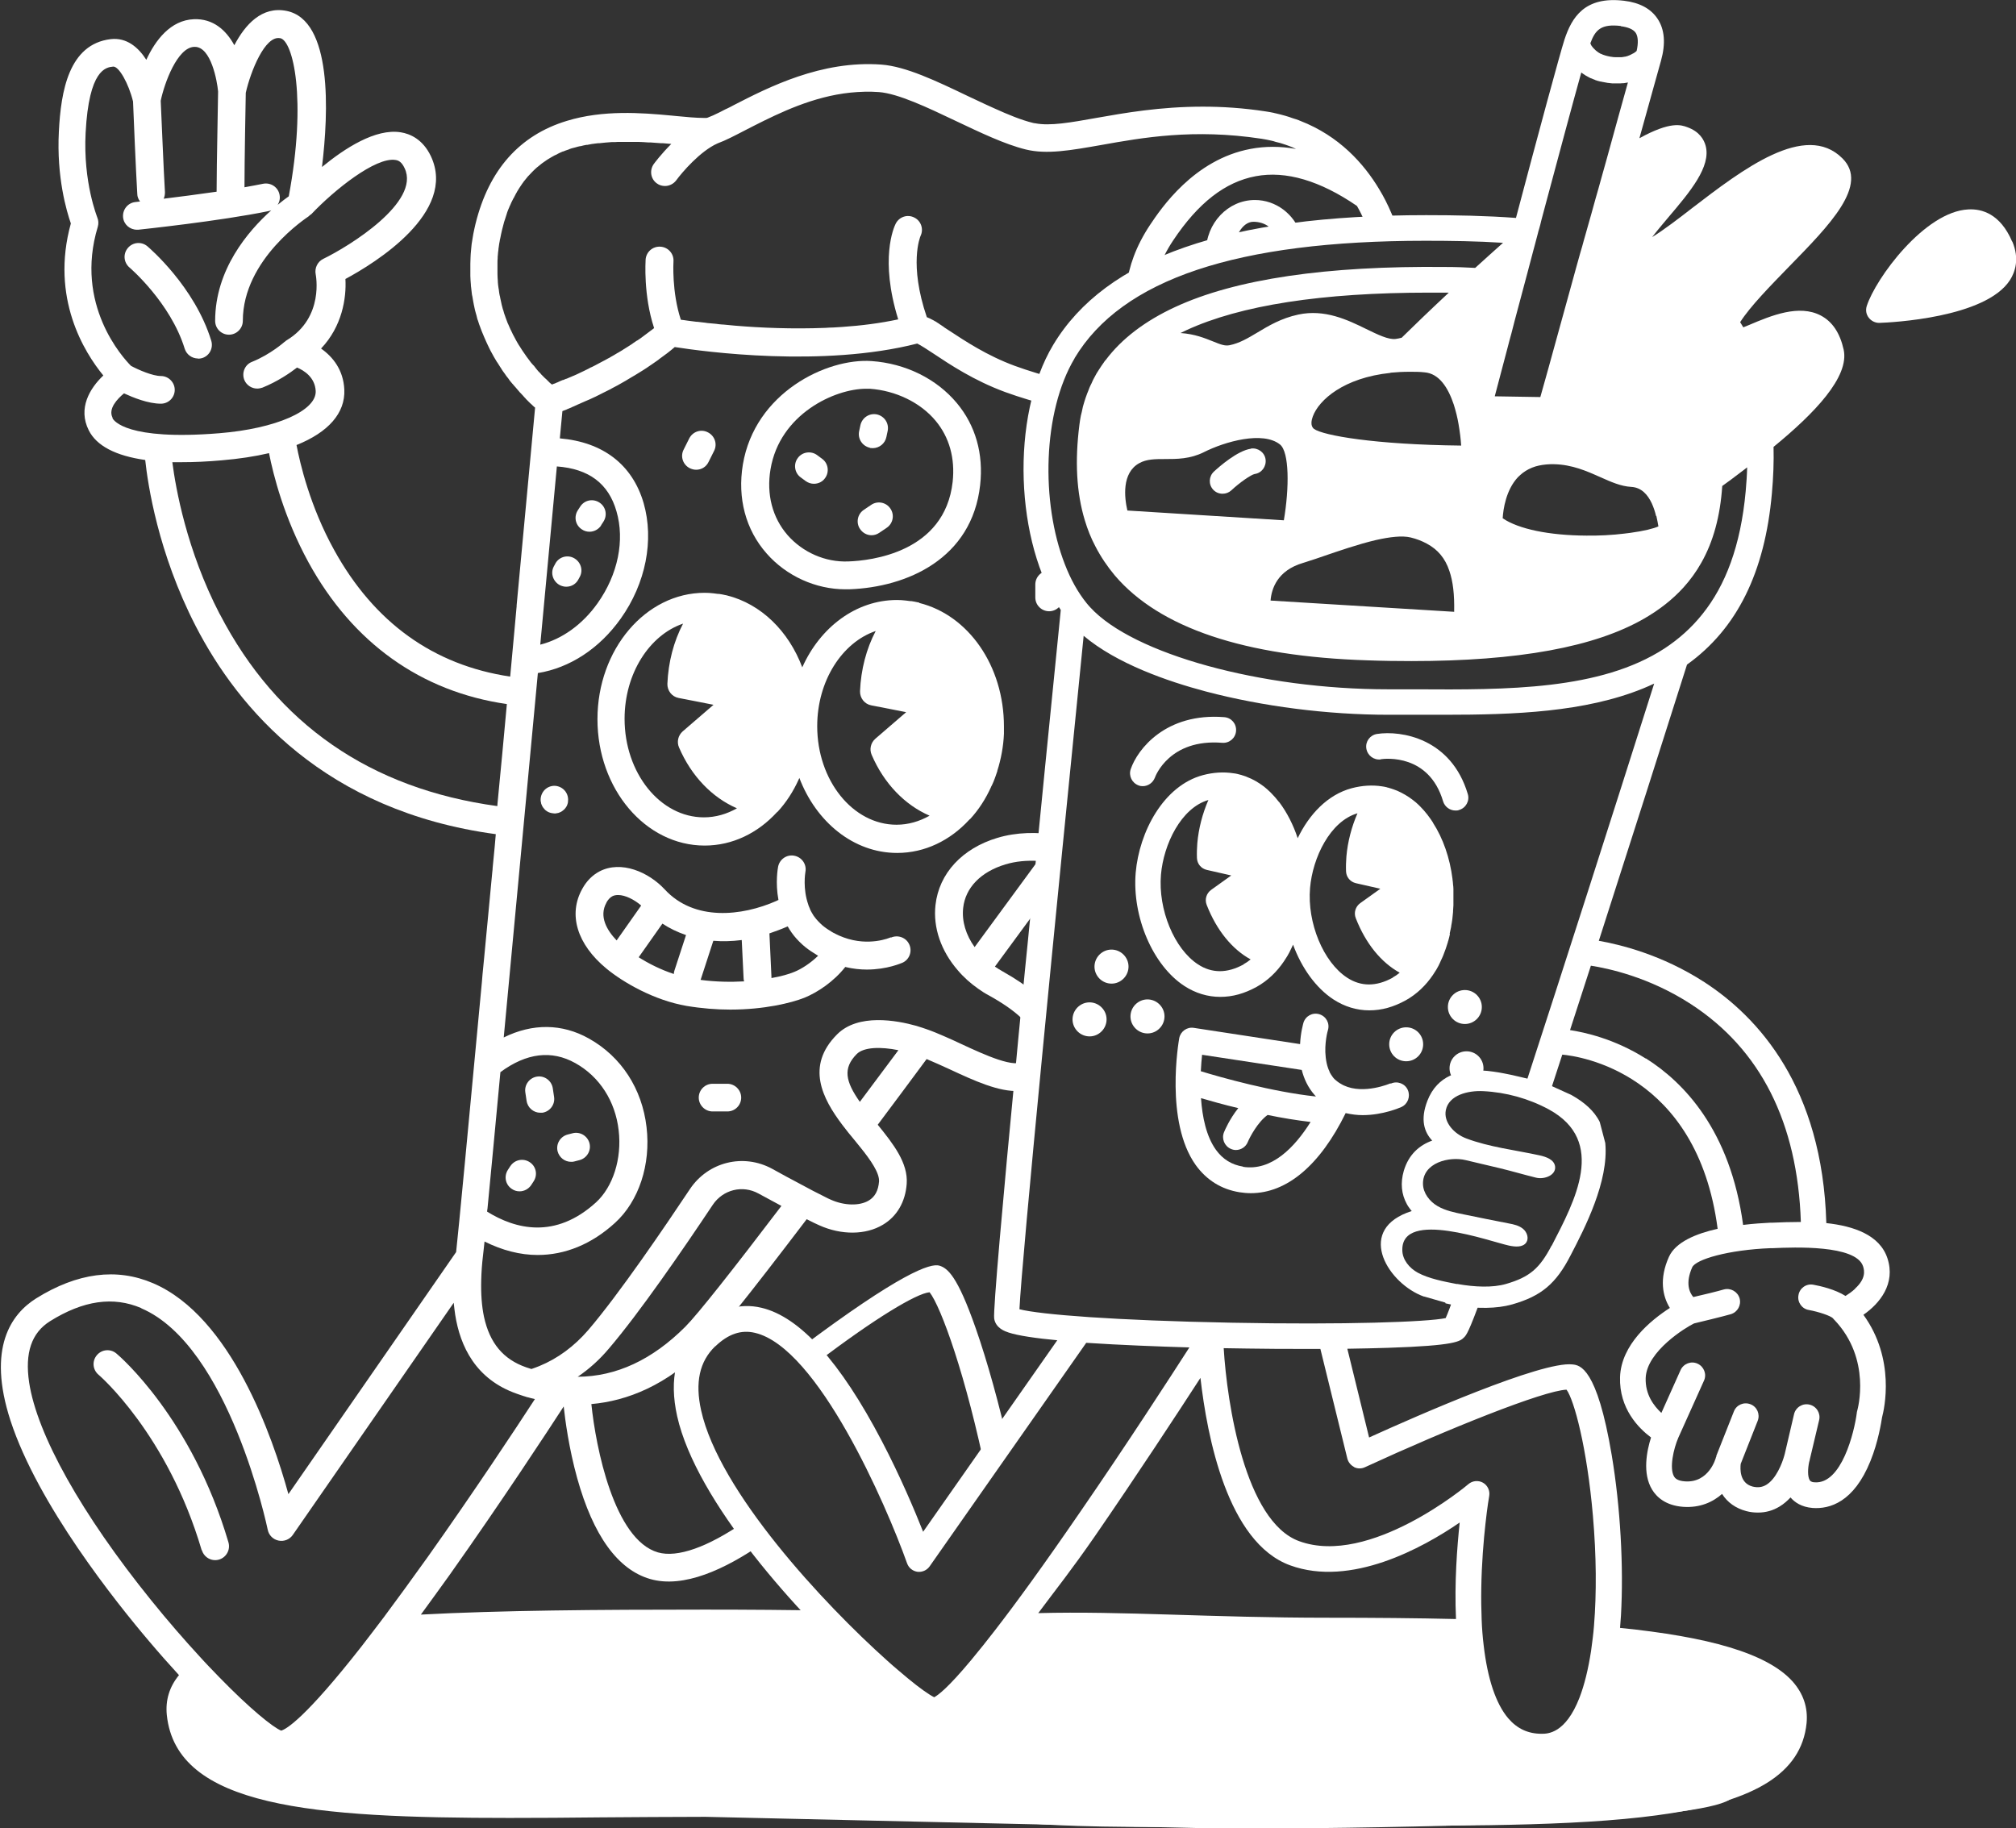 <?xml version="1.0" encoding="UTF-8"?>
<svg id="Layer_2" data-name="Layer 2" xmlns="http://www.w3.org/2000/svg" viewBox="0 0 109.26 99.08">
  <rect x="0" y="0" width="109.26" height="99.08" fill="#333333" stroke="none"/>
  <defs>
    <style>
      .cls-1 {
        fill: #fff;
        stroke-width: 0px;
      }
    </style>
  </defs>
  <g id="Layer_2-2" data-name="Layer 2">
    <g>
      <g>
        <path class="cls-1" d="m10.94,84.02c.1.33.4.54.72.54.07,0,.14-.01.21-.03.4-.12.63-.54.51-.94-1.98-6.72-5.9-10.09-6.07-10.23-.32-.27-.79-.23-1.06.09-.27.32-.23.79.09,1.06.04.03,3.74,3.22,5.59,9.51Z"/>
        <path class="cls-1" d="m7.66,70.91c4.76,2.04,6.83,11.9,6.85,12,.06.3.29.53.59.59.29.06.6-.06.77-.31l8.72-12.58c.02.22.05.43.08.65.27,1.71,1.11,3.5,3.34,4.28.1.04.21.07.32.11.04.01.08.03.13.04.04.01.08.03.12.04,0,0,.01,0,.02,0,.13.04.26.07.39.1-1,1.54-3.32,5.05-5.81,8.56-.88,1.23-1.66,2.3-2.36,3.24-.21.28-.41.54-.6.79-.22.29-.43.56-.63.82-3.04,3.88-4.07,4.48-4.35,4.56-.43-.17-1.69-1.18-3.37-2.91-.18-.18-.35-.37-.54-.56-.17-.18-.35-.37-.52-.56-.81-.88-1.7-1.9-2.62-3.04-3.77-4.67-6.18-8.97-6.61-11.8-.24-1.61.13-2.69,1.13-3.32,1.81-1.13,3.43-1.36,4.95-.71ZM30.18,25.28c1.74.13,2.8.93,3.23,2.43.46,1.57.08,3.43-1.02,4.98-.82,1.16-1.93,1.95-3.11,2.25.36-3.88.68-7.29.9-9.66Zm-3.06,32.83c1.41-1.04,2.77-1.21,4.06-.49,1.31.73,2.17,2.06,2.35,3.65.18,1.53-.31,3.06-1.23,3.9-2.21,2.01-4.37,1.45-5.9.5,0-.05.01-.11.02-.16.17-1.79.42-4.37.7-7.4ZM15.19,2.07c.69.14,1.45,3.28.46,8.57-.15.11-.36.26-.6.46.1-.16.14-.35.1-.55-.08-.41-.48-.67-.89-.59-.31.06-.66.13-1.01.19,0-1.42.06-4.6.07-5.12.26-1.15,1.04-3.12,1.86-2.96Zm-4.66.47s.02,0,.03,0c.88,0,1.21,1.86,1.26,2.42,0,.41-.08,3.98-.08,5.35,0,.03,0,.05,0,.08-1.03.15-2.06.28-2.87.38.05-.11.07-.23.07-.35-.07-1.1-.2-4.37-.23-4.96.2-.96.9-2.88,1.81-2.92Zm-4.43,20.1c-.25-.49.26-1.02.62-1.32.5.23,1.31.56,2,.56.42,0,.75-.34.75-.75s-.34-.75-.75-.75c-.44,0-1.19-.32-1.62-.55-.43-.43-3.08-3.32-1.8-7.54.05-.17.04-.35-.03-.51,0-.02-.77-1.89-.63-4.58.18-3.44,1.1-3.55,1.49-3.59.31-.03.84.91,1.08,1.89.02.56.16,3.87.23,5.01,0,.15.06.29.15.41-.15.02-.24.03-.25.03-.41.04-.71.41-.67.83.04.39.37.67.75.67.03,0,.05,0,.08,0,.18-.02,4.44-.47,7.06-1.01.05-.01.1-.03.14-.04-1.26,1.13-3.04,3.21-3.04,5.99,0,.42.34.75.75.75s.75-.34.75-.75c0-3.36,3.51-5.62,3.56-5.66,0,0,.01-.01.02-.02.03-.02.05-.04.07-.06.01-.01.03-.02.04-.03,0,0,.01,0,.02-.01,1.25-1.32,3.49-3.11,4.56-2.94.16.02.34.1.5.45.87,1.83-2.99,4.22-4.41,4.91-.31.15-.48.5-.41.84,0,.02.48,2.33-1.57,3.57-.04.02-.07.05-.1.08,0,0,0,0-.01,0,0,0-.77.69-1.77,1.09-.39.15-.57.59-.42.98.12.29.4.47.7.47.09,0,.19-.02.28-.05.82-.33,1.49-.79,1.88-1.09.38.16.97.53,1.01,1.27.05,1.07-2.15,2.04-5.22,2.29-5.03.41-5.73-.69-5.79-.81Zm5.81,10.65c-1.8-3.48-2.39-6.84-2.57-8.24.17,0,.34,0,.52,0,.66,0,1.37-.03,2.15-.1.95-.08,1.8-.21,2.57-.39.23,1.17.81,3.49,2.14,5.92,2.39,4.36,6.1,7.01,10.75,7.68-.16,1.76-.33,3.58-.51,5.42,0,.04,0,.07-.01.11-6.88-.94-11.94-4.44-15.04-10.41Zm25.23,38.62c-1.79,1.79-3.74,2.7-5.83,2.71.62-.42,1.19-.93,1.7-1.54,1.64-1.92,3.96-5.29,5.62-7.78.55-.82,1.61-1.09,2.48-.61.46.25.87.47,1.24.67-2.6,3.42-4.54,5.88-5.21,6.55Zm9.46-12.19c-.78-1.11-.93-1.82-.17-2.59.39-.39,1.32-.4,2.26-.21-.71.95-1.41,1.89-2.09,2.8Zm6.22-8.39c-.47-.65-.7-1.4-.62-2.12.12-1.1.96-1.96,2.29-2.36.56-.17,1.15-.22,1.76-.19-1.12,1.53-2.27,3.1-3.42,4.66Zm4.46-6.08c-1.08-.16-2.18-.15-3.22.16-1.91.57-3.17,1.93-3.36,3.64-.14,1.24.31,2.5,1.2,3.53.32.38.7.72,1.13,1.02.18.13.37.25.58.36,1.87,1.04,2.35,1.82,2.42,2.3l.08-2.41c-.47-.4-1.06-.8-1.77-1.2-.15-.08-.28-.17-.42-.26,1.15-1.56,2.3-3.13,3.43-4.67l-.07-2.47Zm-2.57,33.33c-.55-2.45-1.2-4.79-1.83-6.59-1-2.86-1.53-3.25-1.96-3.39-.49-.16-2.15.42-7.55,4.47l.95.74c3.09-2.35,5.35-3.71,6.06-3.77.61.77,1.98,4.51,3.1,10.01l1.22-1.46Zm-.02,9.85c.02.26.03.51.04.75.08,2.24-.09,4-.53,5.09-.44,1.1-1.01,1.21-1.4,1.2-1.45-.03-2.64-.58-3.63-1.67-1.14-1.25-1.75-2.59-2.23-4.5-.06-.25-.67.08-.72-.17-.05-.25-.83-.73-.87-.98l-.38-.86c-2.13-.03-4.39-.05-6.77-.05-5.85,0-11.05.04-15.39.27.48-.66,1-1.37,1.55-2.14,2.8-3.95,5.4-7.92,6.19-9.14.08.73.28,2.26.73,3.88.87,3.12,2.2,4.96,3.95,5.47,1.82.53,4.09-.54,6.07-1.91l-.96-1.18c-1.99,1.37-3.63,1.95-4.68,1.65-2.38-.69-3.37-5.7-3.61-8.04,1.93-.17,4.07-1,6.17-3.11.09-.09.2-.21.32-.35l1.35-1.62c.99-1.23,2.3-2.93,3.83-4.94.29.15.52.26.68.33,1.2.54,2.52.53,3.45-.03.76-.45,1.22-1.24,1.29-2.22.08-1.12-.71-2.14-1.57-3.2.86-1.15,1.75-2.34,2.65-3.56.41.17.84.37,1.26.56,1.31.61,2.66,1.23,3.75,1.17l.28-1.65c-.44.48-2.15-.31-3.4-.89-.32-.15-.64-.3-.97-.44-.3-.13-.61-.26-.9-.36-.11-.04-.32-.11-.58-.19-1.07-.3-3.15-.68-4.29.46-1.72,1.72-.8,3.48.29,4.92.21.28.43.55.64.8.11.14.23.28.34.42.54.67,1.03,1.37,1,1.84-.04.49-.22.83-.56,1.03-.5.3-1.33.28-2.06-.05-.1-.04-.22-.1-.37-.18-.33-.16-.79-.4-1.36-.71-.42-.22-.9-.48-1.44-.78-1.56-.85-3.47-.38-4.46,1.1-1.34,2.01-3.83,5.68-5.51,7.64-.76.88-1.65,1.54-2.65,1.95-.14.06-.29.11-.43.16-.09-.03-.19-.06-.28-.09-1.24-.43-1.98-1.31-2.29-2.74-.12-.57-.17-1.23-.15-1.99.01-.42.04-.87.1-1.36.02-.14.04-.39.08-.73.96.48,1.93.73,2.88.73,1.48,0,2.92-.58,4.19-1.74,1.29-1.17,1.95-3.16,1.71-5.19-.24-2.08-1.37-3.82-3.12-4.8-1.46-.82-3.06-.83-4.62-.06.57-6.02,1.25-13.38,1.85-19.75,1.73-.28,3.34-1.33,4.49-2.95,1.36-1.91,1.82-4.26,1.24-6.27-.61-2.08-2.2-3.3-4.54-3.5.06-.64.11-1.15.14-1.48,0,0,.02,0,.03-.01.05-.02.1-.04.16-.06.02,0,.03-.01.04-.02.07-.03.14-.06.22-.09.02,0,.04-.02.06-.03.08-.03.16-.07.25-.11.01,0,.03-.01.04-.02.08-.03.16-.07.25-.11.02-.01.05-.02.07-.03.1-.04.19-.09.3-.13.02-.01.05-.02.07-.03.1-.05.2-.09.3-.14.01,0,.03-.01.04-.02.11-.05.22-.11.34-.17.03-.01.05-.03.08-.04.12-.06.24-.12.36-.18.02,0,.03-.02.05-.03.11-.06.22-.12.34-.18.02-.01.05-.03.07-.04.12-.07.25-.14.37-.21.03-.02.05-.03.08-.05.12-.07.25-.15.37-.22,0,0,.02,0,.02-.01.13-.08.26-.16.39-.24.03-.02.06-.04.08-.05.13-.08.26-.17.39-.26.02-.01.04-.03.06-.04.12-.08.24-.17.36-.25.02-.02.04-.03.06-.05.13-.09.25-.19.38-.28.03-.02.05-.04.08-.06.13-.1.25-.2.38-.31,1.59.25,8.02,1.12,13.14-.19.19.09.57.34.89.55.87.58,2.19,1.46,3.88,2.08.79.29,1.63.53,2.52.78l.41-1.45c-.86-.24-1.67-.48-2.41-.75-1.52-.56-2.7-1.35-3.57-1.92-.08-.05-.16-.1-.23-.15-.02-.01-.04-.02-.05-.04-.07-.05-.15-.1-.21-.14-.02,0-.03-.02-.04-.03-.07-.04-.14-.09-.2-.13,0,0,0,0-.01,0-.06-.04-.12-.07-.18-.1-.01,0-.02-.01-.04-.02-.06-.03-.11-.06-.17-.08-.01,0-.02-.01-.04-.02-.01,0-.02,0-.03-.01-.98-2.88-.36-4.35-.34-4.4.18-.37.03-.82-.34-1-.37-.19-.82-.04-1.01.34-.1.2-.87,1.92.14,5.18-.98.21-2.01.34-3.04.41-.16.01-.32.02-.48.03,0,0,0,0,0,0-.14,0-.28.01-.43.02-1.77.07-3.49,0-4.9-.12-.22-.02-.43-.04-.63-.06,0,0,0,0-.01,0-.01,0-.02,0-.03,0-.12-.01-.24-.02-.36-.04-.11-.01-.22-.02-.33-.03-.09,0-.17-.02-.25-.03-.15-.02-.3-.03-.43-.05-.02,0-.03,0-.05,0-.17-.02-.33-.04-.47-.06-.14-.02-.26-.04-.37-.05h0c-.5-1.51-.4-3.14-.4-3.16.03-.41-.28-.77-.7-.8-.42-.03-.78.28-.81.7,0,.08-.13,1.92.46,3.71-.02.02-.04.04-.06.05-.03.02-.05.04-.08.06-.05.04-.11.08-.16.12-.03.02-.05.04-.08.06-.06.05-.13.1-.2.15-.01.01-.03.02-.04.03-.08.06-.16.12-.24.17-.02.02-.04.03-.07.04-.06.04-.12.08-.18.12-.03.02-.06.04-.08.06-.06.04-.11.07-.17.11-.03.02-.05.03-.08.05-.06.04-.13.08-.19.12-.02.01-.04.02-.06.04-.08.05-.16.1-.25.15-.01,0-.03.02-.04.02-.07.04-.14.08-.2.12-.02.01-.05.03-.07.04-.06.03-.12.07-.17.1-.03.01-.05.03-.08.04-.06.03-.12.07-.18.1-.02.01-.04.02-.06.03-.16.09-.32.17-.47.25-.02.01-.04.02-.06.03-.06.03-.11.06-.17.08-.02.01-.05.02-.07.04-.05.03-.11.05-.16.08-.02,0-.04.02-.06.03-.07.03-.14.07-.21.1,0,0,0,0,0,0-.07.03-.14.07-.21.1-.01,0-.03.01-.04.02-.05.02-.11.05-.16.07-.02,0-.04.02-.05.02-.05.02-.1.04-.14.06-.02,0-.03.02-.05.02-.05.02-.11.05-.16.07,0,0-.01,0-.02,0-.06.03-.12.05-.17.07,0,0-.01,0-.02,0-.05.02-.09.04-.14.06-.01,0-.03.01-.04.02-.04.02-.08.03-.11.05-.01,0-.02,0-.03.01-.04.02-.08.03-.11.05,0,0-.01,0-.02,0-.04.02-.08.03-.12.05,0,0,0,0-.01,0-.02-.02-.04-.03-.06-.05-.02-.01-.03-.03-.05-.04-.02-.02-.04-.04-.06-.06-.02-.02-.04-.04-.06-.06-.02-.02-.04-.04-.06-.06-.02-.02-.05-.05-.08-.07-.02-.02-.04-.04-.06-.06-.04-.04-.09-.09-.14-.14-.01-.01-.03-.03-.04-.05-.03-.04-.07-.07-.11-.11-.02-.02-.04-.04-.06-.07-.03-.03-.06-.07-.09-.11-.02-.02-.04-.05-.06-.08-.03-.04-.06-.08-.1-.11-.02-.03-.04-.05-.07-.08-.03-.04-.07-.08-.1-.13-.02-.03-.04-.05-.06-.08-.04-.05-.08-.11-.12-.16-.01-.02-.03-.04-.04-.06-.05-.08-.11-.15-.16-.23-.01-.02-.03-.04-.04-.06-.04-.06-.08-.13-.12-.19-.02-.03-.04-.06-.06-.09-.03-.06-.07-.11-.1-.17-.02-.03-.04-.07-.06-.11-.03-.06-.06-.12-.09-.17-.02-.04-.04-.07-.06-.11-.03-.06-.06-.13-.09-.19-.02-.03-.03-.07-.05-.1-.04-.08-.07-.16-.11-.25,0-.02-.02-.04-.03-.06-.04-.1-.08-.21-.12-.32-.01-.03-.02-.06-.03-.09-.03-.08-.06-.16-.08-.25-.01-.04-.02-.08-.04-.12-.02-.07-.04-.15-.06-.23-.01-.05-.02-.09-.03-.14-.02-.08-.03-.15-.05-.23,0-.05-.02-.09-.03-.14-.02-.08-.03-.17-.04-.25,0-.04-.01-.08-.02-.13-.02-.11-.03-.23-.04-.34,0-.02,0-.03,0-.05-.01-.13-.02-.27-.02-.4,0-.04,0-.08,0-.12,0-.1,0-.19,0-.29,0-.05,0-.1,0-.16,0-.09,0-.18.01-.27,0-.06,0-.11.01-.17,0-.09.02-.19.03-.28,0-.06.01-.11.02-.17.01-.1.03-.21.05-.31,0-.05.02-.1.03-.15.03-.15.06-.31.1-.47.04-.14.07-.28.11-.42.01-.04.03-.08.04-.12.03-.09.06-.19.09-.28.01-.04.03-.09.04-.13.03-.09.07-.18.11-.27.01-.03.02-.06.04-.09.05-.12.1-.23.16-.34,0-.02.02-.04.03-.05.05-.09.09-.18.14-.27.02-.03.04-.06.05-.09.04-.07.09-.14.13-.21.02-.03.04-.06.06-.09.05-.08.11-.16.16-.23,0-.01.02-.03.03-.04.07-.09.14-.17.21-.26.02-.02.03-.03.05-.05.06-.06.11-.12.17-.18.02-.02.04-.04.07-.07.06-.06.11-.11.17-.16.02-.02.04-.04.06-.05.16-.14.32-.26.49-.37.02-.01.04-.03.06-.04.07-.04.13-.08.2-.12.02-.01.05-.03.07-.04.07-.04.14-.08.22-.11.02,0,.03-.02.05-.03.09-.05.19-.09.28-.13,0,0,.01,0,.02,0,.09-.04.18-.07.27-.1.02,0,.05-.02.07-.03.07-.03.15-.05.23-.07.03,0,.05-.02.08-.02.09-.03.18-.05.27-.07,0,0,.02,0,.03,0,.1-.03.21-.05.31-.07.02,0,.03,0,.05,0,.09-.02.17-.03.26-.05.03,0,.06,0,.08-.01.08-.01.17-.02.25-.03.02,0,.05,0,.07,0,.22-.03.43-.04.66-.06.02,0,.05,0,.07,0,.09,0,.17,0,.26-.01.03,0,.06,0,.09,0,.09,0,.18,0,.27,0,.02,0,.04,0,.06,0,.03,0,.07,0,.1,0,.17,0,.34,0,.52,0,.02,0,.05,0,.07,0,.18,0,.37.02.55.03.04,0,.08,0,.12,0,.18.01.36.03.55.04.04,0,.07,0,.11,0,.15.01.3.03.46.04-.56.56-.92,1.05-.95,1.09-.24.34-.17.81.17,1.05.13.1.29.14.44.14.23,0,.46-.11.61-.31.3-.41,1.29-1.58,2.24-2,.44-.16.95-.43,1.55-.74.13-.07.27-.14.41-.21,1.44-.73,3.23-1.59,5.23-1.8.51-.05,1.03-.07,1.56-.03,1.03.08,2.62.83,4.15,1.56,1.31.62,2.66,1.27,3.8,1.55,1.14.28,2.43.05,4.08-.24,2.24-.4,5.02-.9,8.7-.34.18.03.35.06.52.1.09.02.17.04.25.07.08.02.16.04.24.06.11.03.21.07.31.1.05.02.09.03.14.05.12.04.23.09.34.14.02,0,.04.02.06.03-.84-.15-1.67-.15-2.46,0-3.08.58-4.86,3.25-5.45,4.13-.76,1.15-1.14,2.24-1.27,3.3l1.72-.82c.17-.54.43-1.08.81-1.65,1.36-2.04,2.82-3.17,4.47-3.48,1.64-.31,3.49.24,5.49,1.61.07.13.15.26.21.39.13.26.25.53.36.81h1.6c-.17-.52-.38-1.02-.62-1.49-.1-.2-.22-.41-.34-.61,0,0,0,0,0,0,0,0,0,0,0,0-.83-1.39-2.17-2.89-4.28-3.71-.02,0-.04-.02-.07-.03-.1-.04-.2-.07-.3-.1-.08-.03-.16-.05-.23-.08-.08-.02-.15-.05-.23-.07-.17-.05-.34-.09-.51-.13-.03,0-.05-.01-.08-.02-.15-.03-.29-.06-.44-.08-1.23-.19-2.37-.26-3.42-.26-2.32,0-4.24.34-5.77.61-1.4.25-2.51.45-3.32.29-.04,0-.08-.01-.12-.02-.62-.15-1.35-.45-2.12-.8-.31-.14-.62-.28-.93-.43-.16-.07-.31-.15-.47-.22-1.73-.83-3.37-1.61-4.69-1.71-3.26-.24-6.12,1.23-8.01,2.2-.11.06-.22.12-.33.17-.04.02-.09.04-.13.06-.1.05-.2.1-.29.15-.26.13-.48.23-.67.3,0,0,0,0,0,0-.01,0-.03,0-.04.01,0,0-.02,0-.02,0-.01,0-.02,0-.04,0,0,0,0,0-.01,0-.04,0-.08,0-.13,0-.35,0-.94-.05-1.43-.1-.1-.01-.21-.02-.31-.03-1.6-.15-3.68-.31-5.64.29-2.57.78-4.23,2.66-4.95,5.58-.05.19-.08.37-.12.55-.01.06-.02.12-.03.18-.02.12-.04.25-.06.37,0,.07-.02.13-.02.2-.01.11-.02.22-.03.33,0,.07-.01.13-.01.2,0,.11-.01.22-.01.33,0,.06,0,.12,0,.18,0,.13,0,.26,0,.39,0,.03,0,.07,0,.1,0,.16.02.32.03.48,0,.04,0,.08.01.12.01.12.03.23.04.35,0,.05.02.11.03.16.02.1.03.2.05.29.01.06.02.11.03.16.02.09.04.19.06.28.01.05.03.1.04.15.03.1.06.2.08.3.01.04.02.08.04.12.04.14.09.27.14.4,0,.01,0,.02.01.03.04.12.09.23.14.35.02.04.03.08.05.12.04.08.07.17.11.25.02.04.04.09.06.13.04.08.07.15.11.23.02.04.04.08.06.12.04.08.08.15.12.22.02.04.04.07.06.11.05.09.11.18.16.27,0,.01.02.03.03.04.06.1.13.2.19.3.02.03.04.05.05.08.05.07.09.14.14.2.02.03.05.06.07.1.04.06.08.11.13.17.02.03.05.06.07.1.04.05.08.11.13.16.02.03.05.06.07.08.05.06.09.11.14.16.02.02.03.04.05.06.06.07.12.14.18.21.01.01.02.03.04.04.05.05.09.1.14.15.02.02.04.04.06.07.04.04.07.07.1.11.02.02.04.04.07.07.03.03.06.06.09.09.02.02.04.04.06.06.03.03.06.05.09.08.02.02.04.03.05.05.03.03.06.05.09.08.01.01.03.02.04.03-.12,1.26-.5,5.4-1,10.71,0,.05,0,.1-.01.16-.04.43-.08.87-.12,1.32-.04.43-.08.86-.12,1.3-.03.36-.07.73-.1,1.09-4.16-.62-7.37-2.93-9.54-6.86-1.31-2.37-1.85-4.69-2.04-5.69,1.72-.69,2.65-1.73,2.59-3.01-.05-1.06-.62-1.77-1.26-2.22,1.14-1.2,1.38-2.73,1.32-3.77,1.6-.86,6.07-3.61,4.63-6.66-.44-.92-1.13-1.21-1.63-1.29-1.37-.22-3.04.87-4.27,1.88.36-2.97.57-7.96-1.92-8.46-1.34-.27-2.25.75-2.83,1.86-.45-.82-1.15-1.45-2.19-1.41-1.27.05-2.09,1.14-2.58,2.2-.43-.67-1.06-1.22-1.93-1.12-2.27.27-2.7,2.82-2.81,5.01-.13,2.47.42,4.32.65,4.98-1.12,4.04.74,7,1.76,8.24-.73.69-1.39,1.78-.79,2.97.42.84,1.45,1.38,3.06,1.61.14,1.3.69,5.04,2.74,9.01,2.3,4.46,6.99,10.02,16.26,11.27-.02.23-.04.46-.06.69-.04.38-.07.75-.11,1.13,0,.08-.01.15-.02.23-.08.89-.17,1.77-.25,2.64-.03.31-.06.63-.09.94-.03.36-.07.71-.1,1.06-.03.31-.06.62-.09.92-.01.12-.02.24-.03.37-.7,7.48-1.28,13.62-1.4,14.67l-9.09,13.12c-.85-3.1-3.11-9.62-7.33-11.43-1.98-.85-4.11-.57-6.34.82-1.34.84-2.68,2.67-1.39,6.63,1.49,4.56,5.74,9.87,7.5,11.94.54.64,1.09,1.26,1.63,1.85-.52.63-.74,1.36-.66,2.16.52,5,7.89,5.58,18.57,5.58,1.56,0,3.19-.01,4.89-.03,1.85-.01,3.76-.03,5.73-.03l28.11.64c15.74,0,52.76-.88,1.08-6.16-.78-.08-.16-1.51-.71-2.13-1.43-1.6-4.85-1.86-10.32-2.36h-1.67Z"/>
        <path class="cls-1" d="m49.81,32.66s-.06-.02-.1-.02c-.05-.01-.09-.02-.14-.03-.06-.01-.12-.02-.18-.03-.02,0-.04,0-.06,0-.08-.01-.16-.02-.23-.03,0,0,0,0,0,0,0,0,0,0,0,0-.16-.02-.33-.03-.49-.03-2.22,0-4.16,1.48-5.13,3.65-.74-1.97-2.24-3.44-4.09-3.9-.03,0-.06-.02-.1-.02-.05-.01-.09-.02-.14-.03-.06-.01-.12-.02-.18-.03-.02,0-.04,0-.06,0-.08-.01-.16-.02-.23-.03,0,0,0,0,0,0,0,0,0,0,0,0-.16-.02-.33-.03-.49-.03-3.2,0-5.81,3.07-5.81,6.85s2.6,6.85,5.81,6.85c1.51,0,2.88-.68,3.91-1.8.02-.01.03-.03.05-.04.46-.5.84-1.09,1.13-1.73.01-.03.03-.06.04-.09,0,0,0,0,0-.01.91,2.39,2.94,4.07,5.3,4.07,1.51,0,2.88-.68,3.91-1.8.01-.01.03-.03.05-.04.46-.5.84-1.09,1.13-1.73.01-.03.02-.06.04-.08.03-.06.06-.13.09-.2.02-.06.05-.12.07-.18.01-.04.03-.07.04-.11.03-.09.07-.19.1-.29,0,0,0-.01,0-.02.2-.63.33-1.31.36-2.01,0-.01,0-.03,0-.04,0-.02,0-.04,0-.06,0-.1,0-.2,0-.29,0-3.3-1.93-6.04-4.59-6.7Zm-1.22,12.04c-2.37,0-4.3-2.4-4.3-5.34,0-2.46,1.35-4.54,3.17-5.16-.51.97-.8,2.09-.85,3.26-.01.37.24.7.61.77.61.12,1.3.25,1.89.37l-1.67,1.44c-.25.22-.33.57-.2.87.67,1.56,1.8,2.72,3.14,3.3-.55.31-1.15.49-1.79.49Zm-10.44-.4c-2.37,0-4.3-2.4-4.3-5.34,0-2.46,1.35-4.54,3.17-5.16-.51.97-.8,2.09-.85,3.26-.01.37.24.7.61.77.61.12,1.3.25,1.89.37l-1.67,1.44c-.25.22-.33.57-.2.87.67,1.56,1.8,2.72,3.14,3.3-.55.31-1.15.49-1.79.49Z"/>
        <path class="cls-1" d="m48.28,50.8c-.06.03-1.18.51-2.55.01-.08-.03-.16-.06-.25-.1-.01,0-.02-.01-.04-.02-.08-.04-.16-.07-.24-.12,0,0,0,0-.01,0-.08-.04-.15-.09-.23-.14-.02-.01-.04-.02-.05-.03-.08-.05-.15-.1-.23-.16-.08-.06-.15-.12-.21-.18-.01-.01-.03-.03-.04-.04-.06-.06-.12-.12-.17-.18-.02-.02-.03-.04-.05-.06-.03-.04-.07-.09-.1-.13-.02-.03-.04-.05-.05-.08-.03-.05-.07-.11-.1-.17-.03-.05-.05-.1-.07-.15,0-.01,0-.02-.01-.03-.02-.05-.05-.11-.07-.17,0,0,0,0,0-.01-.31-.87-.17-1.72-.16-1.78.08-.41-.19-.8-.6-.88-.41-.08-.8.19-.88.6-.01.06-.16.84.02,1.8-.04.01-.08.03-.11.05-1.88.83-4.45,1.11-6.05-.62-.88-.95-2.37-1.59-3.54-.98-.38.2-.7.52-.93.94-.78,1.39-.29,3.01,1.31,4.33.91.75,2.59,1.72,4.34,2.02.84.14,1.64.2,2.37.2,1.84,0,3.3-.36,4.01-.64.72-.29,1.61-.89,2.22-1.67.42.1.81.14,1.17.14,1.1,0,1.87-.35,1.93-.37.38-.17.54-.62.37-.99-.17-.38-.62-.54-1-.37Zm-15.41-1.89c.09-.16.2-.27.31-.33.09-.05.2-.07.32-.07.39,0,.88.25,1.25.57l-1.33,1.89c-.51-.53-.98-1.29-.55-2.05Zm1.74,2.98l1.29-1.83c.38.25.81.46,1.28.62l-.63,1.93c-.02.06-.03.12-.03.18-.73-.24-1.39-.58-1.91-.91Zm3.36,1.22s0-.02.01-.03l.68-2.09c.48.04,1,.03,1.54-.04l.1,2.07c0,.06.01.12.03.17-.72.04-1.53.03-2.36-.08Zm6.36-1.3c-.4.39-.89.71-1.29.87-.29.12-.71.24-1.23.33,0-.02,0-.04,0-.07l-.11-2.35c.32-.11.65-.23.99-.38,0,0,0,0,0,0,.13.23.29.46.48.67,0,0,0,0,.01.01.09.1.18.19.28.28.01,0,.02.02.03.03.1.09.2.17.31.25.08.06.17.12.25.17.02.01.03.02.05.03.07.05.15.09.22.14,0,0,.01,0,.02.01Z"/>
        <path class="cls-1" d="m45.83,31.94c.06,0,.13,0,.19,0,3.14-.11,6.66-1.66,7.1-5.65.19-1.69-.25-3.23-1.26-4.44-1.1-1.32-2.78-2.15-4.62-2.28-2.44-.17-6.33,1.72-6.98,5.61-.3,1.82.15,3.53,1.29,4.82,1.07,1.22,2.66,1.94,4.27,1.94Zm-4.07-6.51c.5-2.99,3.48-4.36,5.18-4.36.07,0,.14,0,.2,0,1.41.1,2.75.75,3.57,1.74.74.89,1.06,2.03.92,3.31-.43,3.83-4.44,4.27-5.66,4.31-1.24.05-2.46-.49-3.28-1.42-.83-.95-1.16-2.22-.93-3.58Z"/>
        <path class="cls-1" d="m32.57,28.48l.13-.2c.23-.35.14-.81-.21-1.04-.35-.23-.81-.14-1.04.21l-.13.2c-.23.35-.14.81.21,1.04.13.09.27.13.42.13.24,0,.48-.12.63-.34Z"/>
        <path class="cls-1" d="m31.09,30.24c-.37-.19-.83-.04-1.01.34l-.07.13c-.19.37-.03.82.34,1.01.11.05.22.08.34.08.28,0,.54-.15.67-.42l.07-.13c.19-.37.03-.82-.34-1.01Z"/>
        <path class="cls-1" d="m47.15,24.28s.1.01.15.01c.35,0,.67-.25.74-.61l.07-.33c.08-.41-.18-.8-.59-.89-.41-.08-.8.18-.89.59l-.07.33c-.08.41.18.8.59.89Z"/>
        <path class="cls-1" d="m43.39,25.87l.27.2c.14.1.29.15.45.15.23,0,.46-.1.6-.3.25-.33.18-.81-.15-1.05l-.27-.2c-.33-.25-.81-.18-1.05.15-.25.33-.18.81.15,1.05Z"/>
        <path class="cls-1" d="m47.23,29.01c.14,0,.29-.04.42-.13l.4-.27c.35-.23.44-.7.21-1.04-.23-.35-.7-.44-1.04-.21l-.4.27c-.35.23-.44.7-.21,1.04.15.22.38.34.63.34Z"/>
        <path class="cls-1" d="m28.54,59.66c.05.38.38.65.74.65.04,0,.07,0,.11,0,.41-.06.7-.44.64-.85l-.07-.47c-.06-.41-.44-.7-.85-.64-.41.06-.7.44-.64.85l.07.47Z"/>
        <path class="cls-1" d="m30.95,62.97c.06,0,.12,0,.18-.02l.27-.07c.4-.1.65-.51.55-.91-.1-.4-.51-.65-.91-.55l-.27.07c-.4.1-.65.51-.55.91.09.34.39.57.73.57Z"/>
        <path class="cls-1" d="m27.74,64.44c.13.09.27.13.42.13.24,0,.48-.12.63-.34l.13-.2c.23-.35.14-.81-.21-1.04-.35-.23-.81-.14-1.05.21l-.13.2c-.23.35-.14.81.21,1.04Z"/>
        <path class="cls-1" d="m67.36,19.64c-.1-.4-.51-.65-.91-.55-.4.1-.65.51-.55.91l.1.4c.09.34.39.57.73.57.06,0,.12,0,.18-.02.4-.1.65-.51.55-.91l-.1-.4Z"/>
        <path class="cls-1" d="m66.87,13.64c0-.72.43-1.62,1.06-1.62s1.23.38,1.23,1.1l1.34-.45c-.37-1.07-1.35-1.83-2.49-1.83-1.46,0-2.65,1.26-2.65,2.8h1.51Z"/>
        <path class="cls-1" d="m56.86,30.93c-.42,0-.75.34-.75.75v.7c0,.42.34.75.75.75s.75-.34.75-.75v-.7c0-.42-.34-.75-.75-.75Z"/>
        <path class="cls-1" d="m37.39,25.38c.11.05.22.08.34.08.28,0,.54-.15.67-.42l.3-.6c.19-.37.04-.82-.34-1.01-.37-.19-.82-.04-1.01.34l-.3.6c-.19.37-.04.82.34,1.01Z"/>
        <path class="cls-1" d="m30.05,42.59c-.2,0-.39.08-.53.22-.14.14-.22.34-.22.53,0,.05,0,.1.02.15,0,.05.02.1.04.14.02.05.04.09.07.13.03.04.06.08.09.11.03.03.07.07.11.09.04.03.08.05.13.07.05.02.09.03.14.04.05,0,.1.02.15.02s.1,0,.15-.02c.05,0,.09-.02.14-.04.05-.02.09-.04.13-.07.04-.03.08-.06.11-.09.03-.04.07-.07.09-.11.03-.04.05-.08.07-.13.02-.05.03-.09.04-.14,0-.05.01-.1.01-.15,0-.2-.08-.39-.22-.53-.14-.14-.34-.22-.53-.22Z"/>
        <path class="cls-1" d="m39.42,58.74h-.8c-.42,0-.75.34-.75.75s.34.75.75.75h.8c.42,0,.75-.34.75-.75s-.34-.75-.75-.75Z"/>
        <path class="cls-1" d="m10.73,19.44c.07,0,.15-.01.22-.03.4-.12.62-.54.5-.94-.9-2.94-3.36-5.03-3.46-5.12-.32-.27-.79-.23-1.06.09-.27.32-.23.79.09,1.06.02.02,2.22,1.9,2.99,4.4.1.32.4.53.72.53Z"/>
      </g>
      <g>
        <path class="cls-1" d="m67.8,24.32c-.73.1-1.73.98-2.01,1.24-.28.26-.3.7-.04.98.14.15.32.22.51.22.17,0,.34-.06.47-.18.46-.43,1.07-.85,1.27-.89.38-.05.64-.41.59-.79-.05-.38-.41-.64-.79-.59Z"/>
        <path class="cls-1" d="m109.05,13.09c-.64-1.5-1.64-1.78-2.37-1.74-2.37.11-5.03,3.74-5.51,5.24-.07.22-.03.45.11.63.13.17.34.28.56.28,0,0,.02,0,.02,0,.59-.02,5.76-.26,7.08-2.33.27-.43.52-1.14.12-2.08Z"/>
        <path class="cls-1" d="m78.57,50.61s0-.01,0-.02c.03-.12.05-.25.08-.37,0,0,0-.02,0-.03.05-.25.08-.5.1-.76,0-.02,0-.03,0-.05,0-.1.02-.21.02-.31,0-.02,0-.05,0-.08,0-.12,0-.24,0-.35,0-.11,0-.23,0-.34,0-.04,0-.08,0-.12,0-.08-.01-.16-.02-.24,0-.09-.02-.19-.03-.28,0,0,0-.01,0-.02-.14-1.13-.51-2.2-1.06-3.05,0,0,0,0,0-.01-.08-.13-.17-.25-.26-.37,0,0-.02-.02-.02-.03-.14-.18-.28-.34-.43-.49-.01-.01-.03-.02-.04-.04-.11-.11-.23-.21-.35-.3-.26-.2-.54-.36-.83-.49,0,0,0,0,0,0-.08-.03-.16-.06-.24-.09-.02,0-.04-.01-.06-.02-.06-.02-.13-.04-.2-.06-.02,0-.05-.01-.07-.02-.09-.02-.17-.04-.26-.05,0,0,0,0,0,0,0,0,0,0,0,0-.52-.08-1.07-.05-1.64.1-1.31.35-2.31,1.42-2.93,2.71-.24-.73-.58-1.39-.99-1.94,0-.01-.02-.02-.03-.03-.13-.17-.28-.34-.43-.49-.01-.01-.03-.03-.04-.04-.11-.11-.23-.21-.34-.3-.29-.22-.6-.4-.92-.52-.01,0-.03-.01-.04-.02-.06-.02-.12-.04-.18-.06-.02,0-.04-.01-.06-.02-.08-.02-.15-.04-.23-.06,0,0,0,0,0,0-.07-.02-.15-.03-.23-.04,0,0,0,0,0,0,0,0,0,0,0,0-.52-.08-1.07-.05-1.64.1-2.15.57-3.46,3.09-3.65,5.29-.2,2.39.93,5.03,2.64,6.14.6.39,1.26.59,1.94.59s1.31-.18,1.97-.54c.61-.34,1.1-.82,1.48-1.38,0,0,0,0,0,0,.06-.09.12-.18.18-.28.01-.02.03-.05.04-.07.06-.1.11-.2.16-.31.01-.02.02-.04.03-.06.03-.06.06-.12.09-.19.46,1.26,1.24,2.35,2.19,2.97.6.39,1.26.59,1.94.59s1.31-.18,1.97-.54c.61-.34,1.1-.82,1.48-1.38,0,0,0,0,0,0,.06-.09.12-.19.18-.28.01-.02.03-.05.04-.07.06-.1.11-.2.16-.31.01-.02.02-.04.03-.07.04-.09.08-.17.12-.26.01-.03.03-.07.04-.1.04-.1.08-.21.12-.32.01-.03.02-.06.03-.09.03-.09.06-.19.09-.28,0-.02.01-.05.02-.07.03-.12.07-.24.09-.36Zm-11.17,1.66c-.89.49-1.72.49-2.47,0-1.29-.84-2.17-2.97-2.01-4.86.14-1.65,1.09-3.62,2.57-4.05-.32.74-.53,1.54-.6,2.34-.02.26-.03.53-.02.8.01.32.23.58.54.65l1.32.3-1.09.78c-.26.19-.36.52-.24.82.54,1.38,1.38,2.4,2.38,2.95-.12.1-.25.19-.38.26Zm8.08.72c-.89.49-1.72.49-2.47,0-1.29-.84-2.17-2.97-2.01-4.86.14-1.65,1.09-3.62,2.57-4.05-.32.74-.53,1.54-.6,2.34-.02.26-.03.53-.02.8.01.32.23.58.54.65l1.32.3-1.09.78c-.26.19-.36.52-.24.82.54,1.38,1.38,2.4,2.38,2.95-.12.1-.25.19-.38.26Z"/>
        <path class="cls-1" d="m61.7,42.57c.08.03.15.04.23.04.29,0,.55-.18.66-.46.03-.09.8-2.12,3.65-1.89.38.03.72-.25.75-.64s-.25-.72-.64-.75c-3.16-.25-4.7,1.73-5.07,2.82-.12.36.07.75.43.88Z"/>
        <path class="cls-1" d="m74.83,41.15c.27-.04,2.62-.29,3.38,2.28.09.3.37.5.67.5.07,0,.13,0,.2-.03.37-.11.58-.5.47-.86-.9-3.03-3.62-3.46-4.92-3.26-.38.06-.64.41-.58.79.06.38.41.64.79.59Z"/>
        <path class="cls-1" d="m75.35,58.72s-1.43.62-2.52.11c-.06-.03-.12-.06-.18-.1,0,0-.02,0-.02-.01-.05-.03-.11-.07-.16-.11-.04-.03-.08-.07-.12-.1-.01-.01-.02-.02-.03-.03-.03-.03-.06-.06-.08-.09,0,0-.01-.02-.02-.03-.03-.04-.06-.08-.09-.13,0,0,0-.01-.01-.02-.03-.04-.05-.09-.07-.13,0,0,0-.01,0-.02-.03-.05-.05-.11-.07-.16,0,0,0,0,0,0-.03-.09-.06-.18-.08-.28,0,0,0,0,0,0-.02-.1-.04-.2-.05-.31,0,0,0,0,0,0-.09-.75.11-1.46.12-1.48.11-.37-.1-.75-.47-.86-.37-.11-.75.1-.86.47-.01.05-.15.51-.18,1.15l-5.76-.88c-.37-.06-.72.19-.79.56-.03.18-.79,4.51.89,6.87.59.82,1.39,1.32,2.38,1.48.2.03.41.05.61.05,1.95,0,3.75-1.51,5.14-4.34.31.07.62.11.92.11,1.11,0,2.03-.41,2.1-.44.35-.16.5-.57.35-.92s-.57-.51-.92-.35Zm-10.19-1.55l5.39.82c.12.47.33.94.69,1.35,0,0,0,0,0,0,.03.03.05.06.08.09-2.36-.25-5.17-1.04-6.24-1.37.02-.34.04-.65.07-.9Zm2.21,6.06c-.62-.1-1.1-.4-1.47-.91-.53-.74-.74-1.79-.81-2.8.52.15,1.22.35,2.02.54-.47.59-.73,1.2-.77,1.3-.15.35.02.76.37.91.09.04.18.06.27.06.27,0,.53-.16.64-.42.12-.29.55-1.1,1.08-1.48.77.16,1.57.29,2.33.38-.86,1.37-2.11,2.68-3.67,2.43Z"/>
        <path class="cls-1" d="m76.21,55.68c-.51,0-.92.41-.92.92s.41.92.92.92.92-.41.92-.92-.41-.92-.92-.92Z"/>
        <circle class="cls-1" cx="79.39" cy="54.58" r=".92"/>
        <path class="cls-1" d="m79.48,56.98c-.51,0-.92.41-.92.92s.41.92.92.92.92-.41.92-.92-.41-.92-.92-.92Z"/>
        <path class="cls-1" d="m58.53,54.49c-.42.29-.53.86-.24,1.28.29.42.86.53,1.28.24s.53-.86.24-1.28-.86-.53-1.28-.24Z"/>
        <path class="cls-1" d="m59.72,51.63c-.42.29-.53.86-.24,1.28s.86.53,1.28.24c.42-.29.53-.86.24-1.28s-.86-.53-1.28-.24Z"/>
        <path class="cls-1" d="m61.67,54.33c-.42.29-.53.86-.24,1.28.29.42.86.53,1.28.24s.53-.86.24-1.28c-.29-.42-.86-.53-1.28-.24Z"/>
        <path class="cls-1" d="m58.24,19.41h0c2.57-4.28,8.79-6.36,19.02-6.36,1.38,0,2.8.02,4.2.11-.51.46-1.02.91-1.51,1.36-.52-.03-1.05-.05-1.6-.05-6.45-.07-11.38.65-14.66,2.17-1.64.76-2.9,1.72-3.77,2.88-.01.01-.03.03-.04.04-.02.03-.04.06-.06.09-.04.06-.08.11-.12.17-.05.08-.1.15-.15.23-.04.06-.08.13-.12.19-.04.07-.08.14-.12.22-.04.07-.08.15-.11.22-.03.07-.06.14-.1.21-.04.08-.07.16-.1.24-.03.07-.05.14-.08.2-.03.08-.06.17-.09.25-.02.07-.05.15-.07.22-.02.08-.05.16-.07.24-.02.09-.04.18-.06.28-.02.07-.03.14-.05.2-.03.16-.06.33-.08.5-.25,1.97-.16,3.68.29,5.17.15.5.34.98.58,1.43.29.56.64,1.08,1.05,1.57,2.42,2.84,7.02,4.39,13.7,4.6.82.03,1.61.04,2.37.04,5.8,0,9.95-.76,12.63-2.31.83-.48,1.54-1.04,2.12-1.68.37-.41.69-.85.96-1.33.66-1.16,1.03-2.54,1.14-4.17.32-.23.65-.47.97-.72.13-.1.26-.19.38-.29-.01.42-.04.85-.08,1.3-.27,2.96-1.1,5.11-2.35,6.66-.59.74-1.28,1.35-2.04,1.85-3.48,2.27-8.54,2.25-13.5,2.22-.5,0-1,0-1.49,0-6.88,0-13.82-1.91-16.14-4.44-.07-.07-.13-.15-.2-.23-.47-.58-.87-1.3-1.18-2.11-1.31-3.36-1.2-8.26.53-11.16ZM87.83,1.42c.41.05.69.17.82.36.13.2.15.54.05.98,0,0,0,0,0,0-.02.02-.04.04-.07.06-.03.02-.06.04-.1.07,0,0,0,0-.01,0-.03.02-.07.04-.11.06-.01,0-.03.01-.04.02-.03.01-.06.03-.09.04-.02,0-.03.01-.05.02-.04.01-.09.03-.14.04-.02,0-.04,0-.07.01-.04,0-.09.02-.13.02-.02,0-.03,0-.05,0-.06,0-.13,0-.2,0-.02,0-.04,0-.06,0-.08,0-.15,0-.24-.02-.06,0-.11-.02-.16-.03-.02,0-.03,0-.05-.01-.04,0-.07-.02-.11-.03-.01,0-.03,0-.04-.01-.04-.01-.09-.03-.12-.04,0,0,0,0,0,0-.04-.02-.08-.04-.12-.05-.01,0-.02-.01-.03-.02-.03-.01-.05-.03-.07-.04,0,0-.02-.01-.03-.02-.03-.02-.06-.04-.08-.06,0,0,0,0,0,0-.03-.02-.05-.04-.08-.07,0,0-.01-.01-.02-.02-.02-.02-.03-.03-.05-.05,0,0-.01-.01-.02-.02-.02-.02-.04-.04-.05-.06,0,0,0,0,0,0-.02-.02-.03-.04-.05-.06,0,0,0-.01-.01-.02-.01-.02-.02-.03-.03-.05,0,0,0-.01,0-.02-.01-.02-.02-.04-.03-.05t0,0s0,0,0,0c.27-.74.59-1.07,1.67-.94Zm.4,3.04c-.29,1.04-.7,2.5-1.15,4.15-.1.35-.2.7-.3,1.07-.1.36-.2.73-.31,1.1-.14.52-.29,1.04-.44,1.57-.06.23-.13.45-.19.67-.06.22-.12.45-.19.67-.16.56-.31,1.12-.46,1.66-.13.46-.25.91-.37,1.34-.25.91-.49,1.76-.69,2.5-.07.24-.13.47-.19.69-.07.24-.13.47-.19.68-.11.39-.2.71-.27.96l-2.47-.04c.17-.63.41-1.56.71-2.69.06-.23.12-.47.19-.71.06-.23.12-.46.18-.7.1-.39.21-.79.32-1.2.12-.44.24-.89.36-1.35.11-.41.22-.83.33-1.25.02-.09.05-.18.07-.26.06-.23.12-.45.18-.68.02-.08.04-.17.07-.25.04-.14.08-.29.11-.43.07-.25.13-.5.2-.75.78-2.91,1.52-5.67,1.97-7.28,0,0,0,0,0,0,0,0,0,0,0,0,.06.05.13.09.19.13.01,0,.03.02.04.03.07.04.14.08.22.12.01,0,.03.01.04.02.07.03.15.06.23.09.01,0,.03.01.04.02.09.03.18.06.28.08.02,0,.04,0,.06.01.1.02.21.04.32.06h0c.09.01.18.02.27.03.03,0,.05,0,.08,0,.06,0,.12,0,.19,0,.03,0,.05,0,.08,0,.06,0,.11,0,.17-.01.02,0,.05,0,.07,0,.06,0,.12-.02.18-.03.01,0,.03,0,.04,0Zm-9.41,28.7l-9.96-.61c.05-.63.36-1.63,1.76-2.04.09-.03.2-.06.31-.1.23-.07.49-.16.78-.26.79-.27,1.88-.65,2.86-.88.75-.17,1.43-.25,1.88-.14.33.08.61.19.87.33.6.32,1,.79,1.23,1.48.2.58.28,1.3.26,2.21Zm10.95-5.19c.05.21.08.4.11.56-.26.12-.79.25-1.52.35-.1.01-.21.03-.32.04-.32.04-.66.07-1.04.09-.32.02-.66.02-1.02.02-2.04-.01-3.69-.36-4.54-.94.03-.5.18-1.53.82-2.22.09-.09.18-.17.27-.24.2-.15.43-.27.69-.35.24-.07.51-.11.81-.12.07,0,.13,0,.19,0,.99.02,1.79.38,2.51.7.58.26,1.12.5,1.68.53.55.03.89.42,1.11.89.1.22.18.46.23.68Zm-28.02-2.87c.4-.22.86-.22,1.4-.22.63,0,1.35,0,2.09-.37,1.15-.58,3.2-1.16,4.13-.42.51.41.51,2.34.21,4.11l-8.48-.53c-.16-.69-.32-2.04.65-2.57Zm13.61-4.9c.33-.03.67-.05,1.03-.05.02,0,.03,0,.05,0,.24,0,.5,0,.76.03.79.06,1.28.82,1.59,1.75.11.35.2.71.26,1.07.07.41.12.81.14,1.15-4.7-.05-7.48-.55-7.97-.9-.22-.16-.14-.49-.07-.68.33-.9,1.69-2.1,4.21-2.36Zm.62-1.9c-.12.03-.23.06-.34.07-.4.05-.98-.24-1.6-.54-1-.49-2.24-1.09-3.68-.78-.93.2-1.61.61-2.21.97-.52.31-.97.58-1.51.69-.25.05-.47-.03-.91-.21-.43-.17-.98-.4-1.75-.45.1-.05.2-.1.31-.15,2.94-1.36,7.37-2.04,13.17-2.04.29,0,.59,0,.89,0,.06,0,.11,0,.17,0-1.06.99-1.95,1.85-2.54,2.43Zm-2.59,61.22c.19.09.4.09.59,0,4.49-2.07,9.67-4.15,10.92-4.2.41.55,1.11,3.14,1.43,6.83.19,2.19.2,4.21.06,5.95-.02.24-.04.47-.07.69-.03.24-.06.47-.09.69-.15.98-.36,1.84-.63,2.54-.76,1.95-1.73,1.95-2.05,1.95-.74,0-1.33-.28-1.81-.84-.67-.79-1.12-2.14-1.33-3.95-.03-.23-.05-.46-.07-.7-.02-.23-.03-.46-.04-.7-.02-.54-.03-1.1-.02-1.7.04-2.67.42-4.98.43-5,.05-.29-.09-.58-.34-.72-.25-.14-.57-.11-.79.08-.05.05-5.35,4.49-9.17,3.09-2.94-1.07-3.91-7.48-4.09-10.46.56.01,1.01.02,1.28.02,1.09.02,2.15.02,3.17.02.27,0,.53,0,.79,0l1.46,5.94c.05.2.19.37.37.46Zm-34.61-6.56c.69-.66,1.39-.9,2.14-.72,3.4.8,7.1,9.29,8.24,12.49.09.25.3.42.56.46.26.03.51-.08.66-.29l8.49-12.12c1.83.12,3.9.2,5.59.25-1.03,1.6-3.39,5.25-5.92,8.92-1.99,2.9-3.49,4.96-4.63,6.43-.22.28-.43.55-.62.79-.24.3-.46.57-.66.81-1.25,1.5-1.79,1.9-2,2.01-.28-.14-.78-.49-1.41-1.01-.18-.15-.37-.31-.57-.48-.18-.15-.36-.31-.55-.48-3.49-3.12-9.12-9.18-10.1-13.57-.34-1.52-.09-2.66.76-3.48Zm40.13,14.79c-2.15-.05-4.46-.07-6.93-.07-6.36,0-11.18-.37-15.71-.25,1.02-1.37,1.76-2.28,3.07-4.17,2.26-3.28,4.45-6.62,5.72-8.58.36,3.17,1.46,8.92,4.86,10.16,3.29,1.2,7.18-.94,9.19-2.32-.14,1.32-.29,3.26-.2,5.23Zm-.05-17.64c-.23.63-.4,1.09-.51,1.33-.98.21-5.48.37-11.6.25-6.31-.12-10.38-.44-11.5-.73.14-2.87,1.97-21.46,3.48-36.5,1.79,1.51,4.52,2.46,6.63,3.02,3.08.81,6.59,1.26,9.9,1.26.49,0,.99,0,1.49,0,.52,0,1.03,0,1.55,0,3.78,0,7.59-.14,10.76-1.43.2-.08.39-.17.59-.26-2.31,7.29-4.9,15.37-7.02,21.88l1.27.59c.24-.74.5-1.53.77-2.36.9.08,7.31.96,8.42,9.44-1.17.26-2.28.72-2.64,1.52-.54,1.2-.34,2.14.05,2.77-1.04.67-2.64,1.98-2.7,3.75-.05,1.71,1.01,2.77,1.68,3.27-.23.72-.48,1.95.06,2.83.24.39.72.86,1.69.93.91.06,1.6-.26,2.1-.7.29.46.74.78,1.31.93.22.06.43.08.64.08.42,0,.81-.11,1.17-.33.23-.14.42-.31.59-.49.22.26.59.52,1.19.57.93.07,2.24-.31,3.14-2.54.43-1.06.59-2.12.63-2.37.12-.45.74-3.15-1.01-5.56.88-.61,1.76-1.68,1.3-3.07-.42-1.26-1.83-1.74-3.31-1.9-.21-7.38-3.7-11.17-6.61-13.06-2.3-1.49-4.58-2.04-5.72-2.24,1.81-5.63,3.59-11.21,4.78-14.97,2.71-1.94,4.22-5,4.6-9.28.08-.88.11-1.72.09-2.52,2.21-1.81,4.12-3.79,3.8-5.27-.2-.9-.61-1.52-1.24-1.85-1.18-.62-2.68,0-3.88.51-.1.04-.21.09-.32.13-.06-.09-.11-.19-.17-.28.54-.85,1.64-1.97,2.63-2.99,2.24-2.29,4.36-4.45,2.91-5.89-2.01-2.01-5.42.61-8.16,2.71-.68.53-1.53,1.18-2.15,1.56.26-.34.6-.74.86-1.05,1.21-1.42,2.34-2.77,2.04-3.9-.09-.33-.33-.77-1-1.01-.33-.12-.9-.33-2.59.6.63-2.25,1.09-3.93,1.17-4.2,0,0,0,0,0,0,.26-.93.2-1.7-.19-2.28-.36-.54-.97-.87-1.81-.97-2.15-.26-2.84.92-3.23,2.1-.24.74-1.44,5.17-2.63,9.67-1.63-.12-3.28-.15-4.87-.15-10.76,0-17.37,2.3-20.21,7.03-2.34,3.9-2.06,10.76.41,14.37-.46,4.59-1.15,11.46-1.8,18.12l-.14,1.39c-.12,1.25-.24,2.49-.36,3.7l-.13,1.39c-.71,7.39-1.24,13.35-1.18,13.8.08.53.6.7.78.76.51.17,1.47.31,2.64.42l-7.27,10.38c-.46-1.16-1.24-3.01-2.24-4.92-2.25-4.3-4.44-6.73-6.52-7.22-1.21-.29-2.39.09-3.42,1.07-1.22,1.17-1.6,2.79-1.15,4.81,1.04,4.62,6.54,10.72,10.32,14.1-.02.02-.05.04-.07.07-.64.7-.92,1.52-.83,2.45.33,3.59,3.89,4.62,6.54,5.08,2.65.46,6.02.56,9.89.56,1.4,0,2.86-.01,4.38-.03,1.64-.01,3.33-.03,5.08-.03h1.29c13.97,0,24.06,0,24.61-5.57.08-.85-.18-1.61-.77-2.27-1.39-1.53-4.59-2.41-9.34-2.89.02-.22.03-.44.05-.67.15-2.64-.03-5.88-.5-8.69-.8-4.77-1.73-4.88-2.13-4.92-1.66-.19-8.4,2.77-11.02,3.96l-1.18-4.81c.79-.01,1.53-.03,2.2-.05,3.68-.12,3.91-.35,4.13-.57.11-.11.25-.25.99-2.31l-1.45-.07Zm10.33-12.74c-1.71-1.08-3.33-1.42-4.1-1.54.35-1.09.73-2.25,1.13-3.49.91.14,3.15.61,5.4,2.07,3.79,2.45,5.8,6.43,5.98,11.82-.57,0-1.1.02-1.55.04h-.12c-.38.02-.9.05-1.46.12-.69-5.13-3.22-7.73-5.26-9.02Zm11.35,12.48c-.17.16-.36.29-.52.39-.57-.36-1.36-.54-1.75-.61-.38-.07-.74.19-.8.57-.07.38.19.74.56.8.54.1,1.17.31,1.31.45,0,0,0,0,.01.01,0,.01.02.03.03.04,0,.01.02.02.03.03,0,0,0,0,.01.01,2.02,2.13,1.26,4.83,1.23,4.94-.01.04-.02.07-.02.11-.13,1.01-.82,3.87-2.29,3.75-.19-.01-.23-.08-.25-.1-.14-.2-.11-.68-.04-1,.02-.06.03-.1.03-.12,0,0,0,0,0,0l.51-2.15c.09-.37-.14-.75-.52-.84-.37-.09-.75.14-.84.52l-.5,2.14s-.02.06-.03.11c-.11.4-.44,1.26-.98,1.58-.22.13-.45.16-.74.09-.71-.19-.67-.97-.64-1.23l.92-2.33c.14-.36-.03-.76-.39-.9-.36-.14-.76.03-.9.39l-.95,2.4s0,.02,0,.03c0,.02-.01.03-.02.05-.01.06-.38,1.4-1.68,1.31-.45-.03-.55-.2-.59-.26-.27-.45-.03-1.51.23-2.11h0s1.39-3.09,1.39-3.09c.16-.35,0-.76-.35-.92-.35-.16-.76,0-.92.35l-1.04,2.32c-.41-.38-.88-1-.85-1.89.05-1.46,2.2-2.76,2.62-2.96.29-.07,1.58-.38,1.99-.5.37-.11.58-.49.48-.86-.11-.37-.49-.58-.86-.48-.3.09-1.16.3-1.65.41-.21-.25-.44-.75-.06-1.61.19-.43,1.95-.95,4.26-1.04h.13c1.11-.05,4.48-.19,4.87.98.09.27.14.69-.43,1.21Z"/>
      </g>
      <path class="cls-1" d="m84.09,67.51c-.65,1.25-1.2,1.71-2.47,2.08-.72.21-1.7.17-2.64,0-.02,0-.03,0-.05,0-.67-.13-1.5-.29-2.09-.61-.46-.25-.84-.71-.84-1.23-.03-2.22,4.79-.45,5.78-.24.33.07.75.11.94-.17.15-.23.04-.56-.18-.74s-.5-.24-.77-.29c-.81-.16-1.63-.32-2.44-.49-.49-.1-.99-.2-1.42-.45s-.78-.7-.79-1.2c-.02-1.15,1.42-1.51,2.32-1.29l1.86.44c.66.16,1.3.35,1.95.51.46.11,1.09-.14,1.03-.61-.05-.37-.48-.52-.84-.6-1.28-.28-2.75-.45-3.98-.92-.64-.24-1.24-.87-1.1-1.54.17-.81,1.2-1.06,2.02-1.02,1.24.06,2.47.4,3.56.99,3.16,1.72,1.41,4.96.16,7.38Zm-5.75,3.13c.22.05.45.1.68.13,1.03.16,2.08.17,2.93-.07,1.58-.45,2.38-1.12,3.17-2.66.76-1.46,2.08-4.01,1.88-6.09l-.3-1.14c-.3-.61-.85-1.07-1.48-1.43-.02,0-.03-.02-.05-.03l-1.06-.48c-.05-.02-.11-.04-.16-.06-.65-.23-1.26-.37-1.64-.46l-.09-.02c-.2-.05-.44-.1-.7-.15-.19-.04-.39-.07-.6-.1-.2-.03-.41-.05-.62-.06-1.17-.05-2.4.25-2.94,1.64-.4,1.03-.17,1.7.26,2.16-.67.24-1.27.73-1.54,1.64-.19.66-.13,1.27.17,1.81.04.07.08.14.13.2.04.06.08.11.13.17-.09.03-.18.06-.26.09-2.74,1.07-.98,3.86.91,4.54,0,0,.01,0,.02,0l1.15.33Z"/>
    </g>
  </g>
</svg>